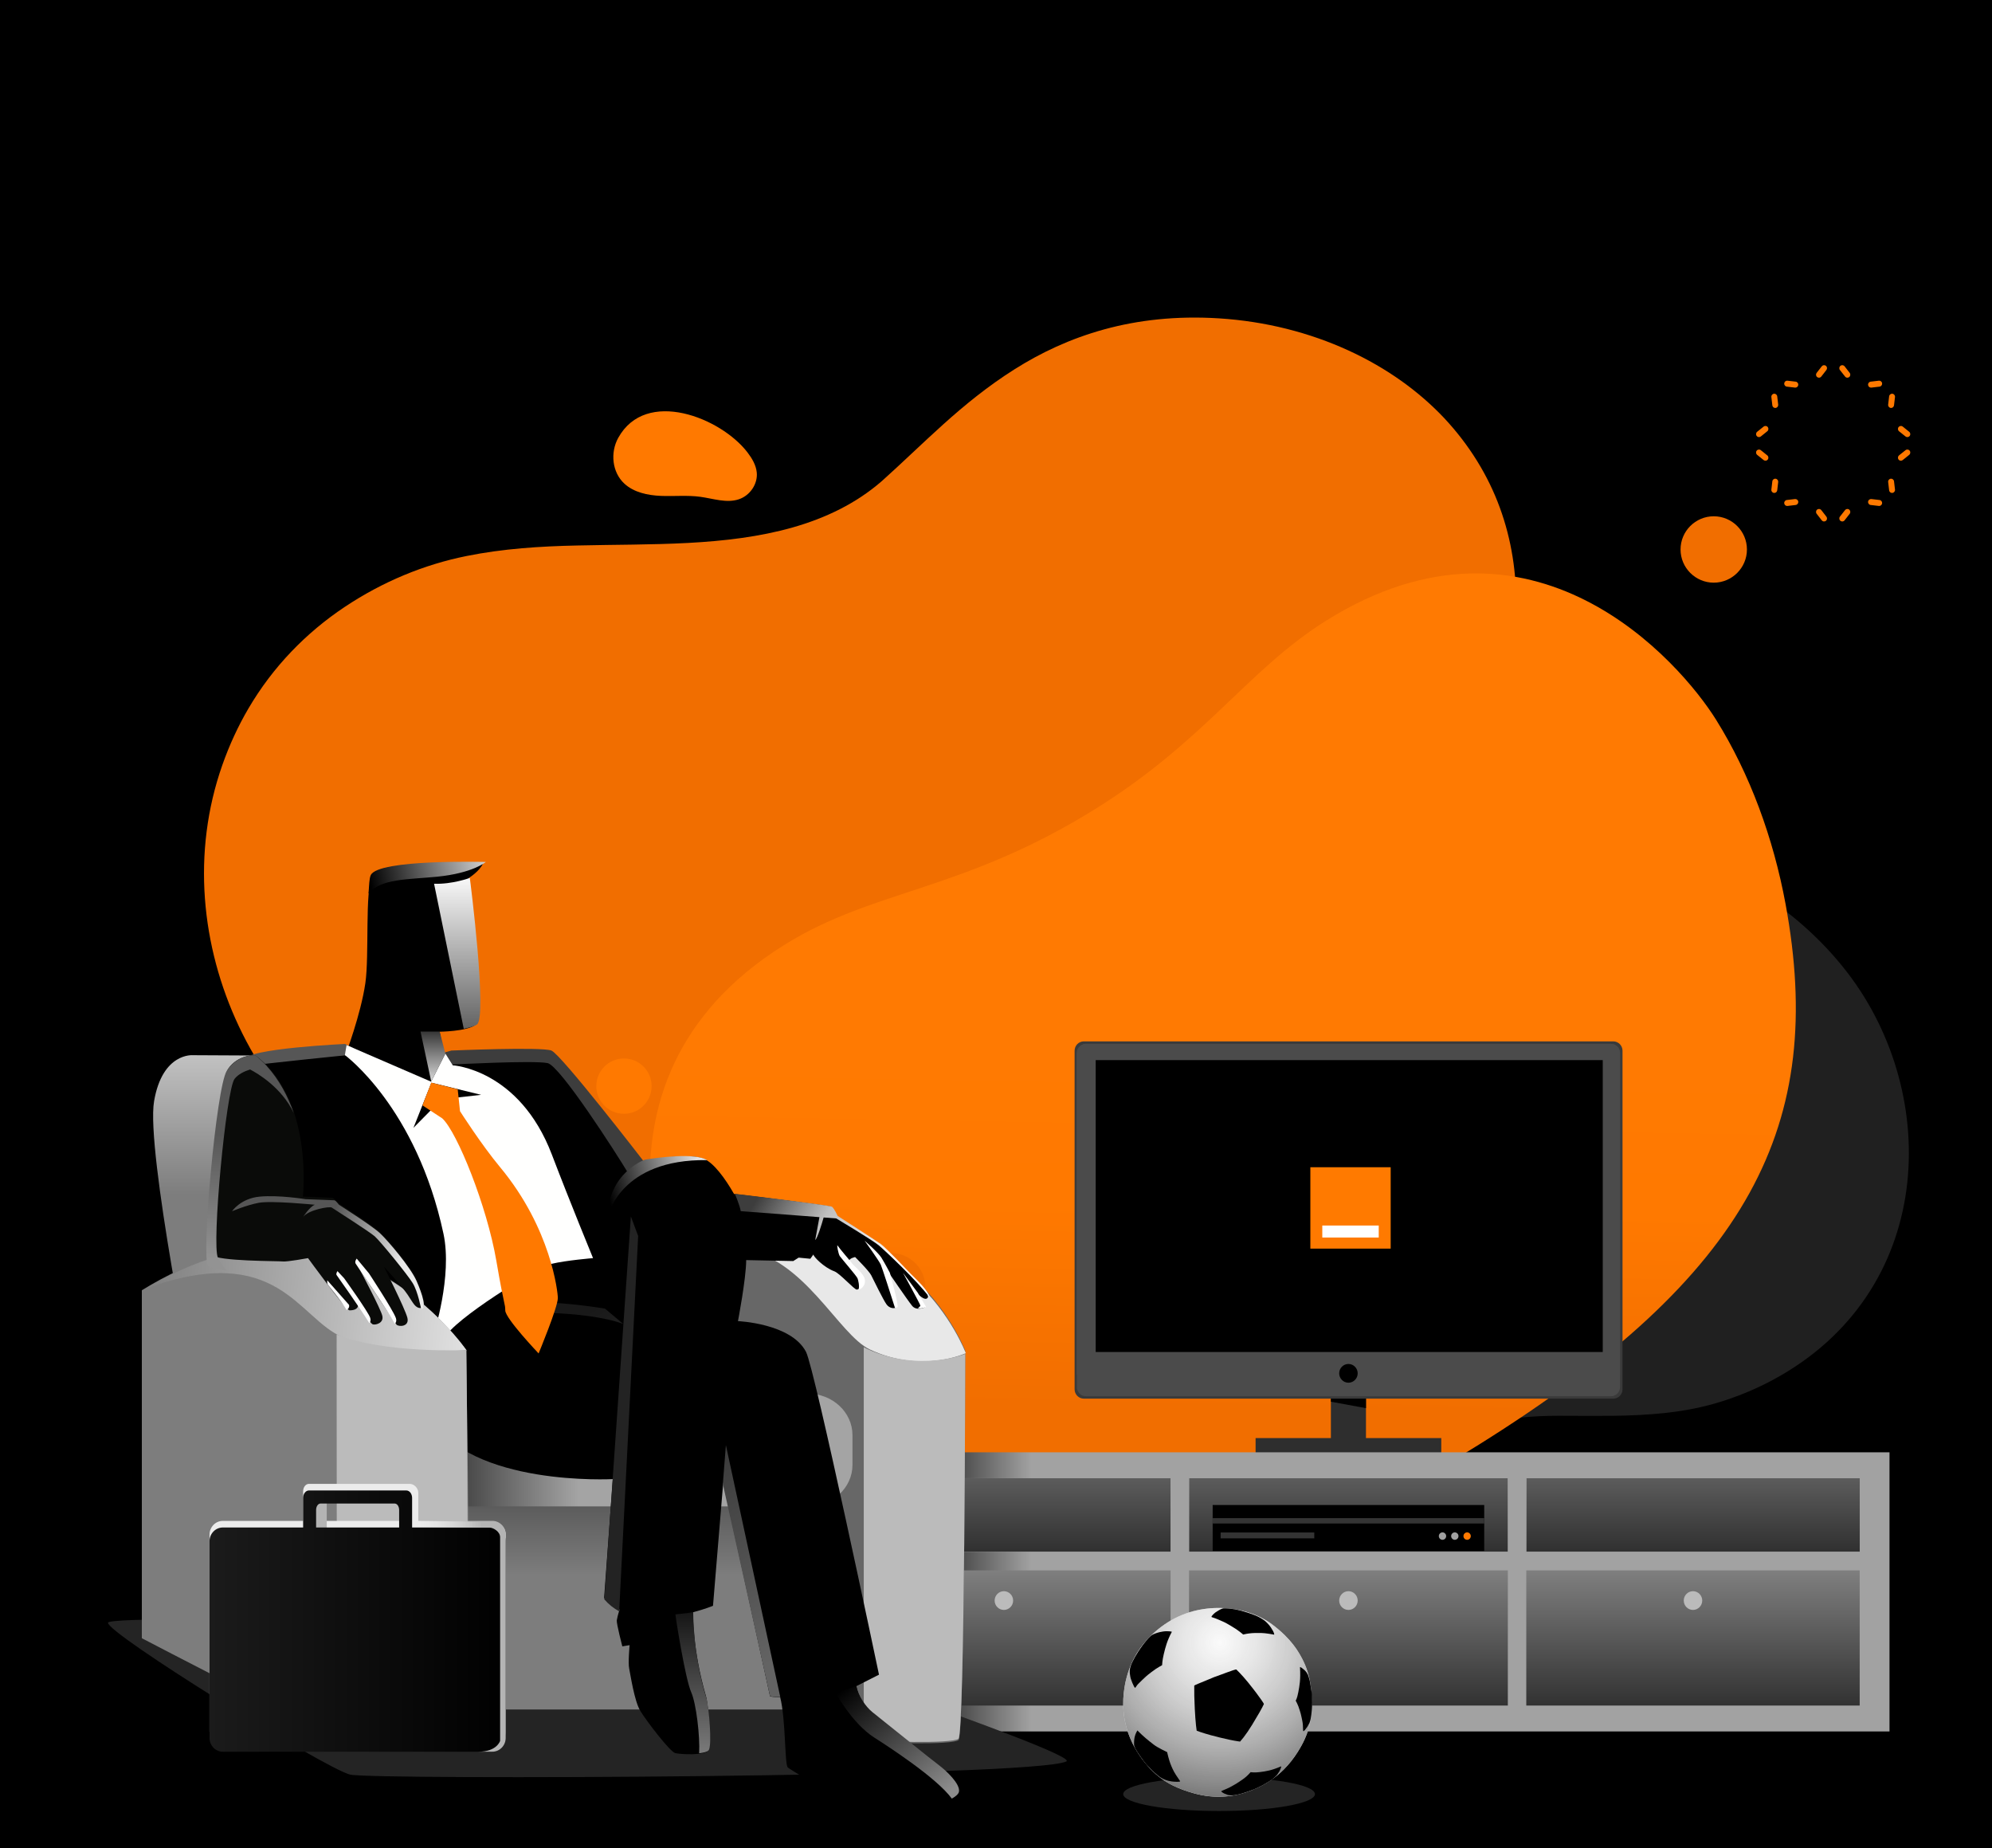 <?xml version="1.0" encoding="UTF-8"?>
<svg width="166px" height="154px" viewBox="0 0 166 154" version="1.1" xmlns="http://www.w3.org/2000/svg" xmlns:xlink="http://www.w3.org/1999/xlink">
    <!-- Generator: Sketch 60 (88103) - https://sketch.com -->
    <title>orange_tv_total</title>
    <desc>Created with Sketch.</desc>
    <defs>
        <linearGradient x1="39.124%" y1="28.361%" x2="11.555%" y2="56.421%" id="linearGradient-1">
            <stop stop-color="#FF7A02" offset="0%"></stop>
            <stop stop-color="#FF7900" offset="44.237%"></stop>
            <stop stop-color="#F16E00" offset="100%"></stop>
        </linearGradient>
        <linearGradient x1="12.712%" y1="59.886%" x2="20.848%" y2="59.886%" id="linearGradient-2">
            <stop stop-color="#373737" offset="0%"></stop>
            <stop stop-color="#A2A2A2" offset="100%"></stop>
        </linearGradient>
        <linearGradient x1="50%" y1="0%" x2="50%" y2="100%" id="linearGradient-3">
            <stop stop-color="#7F7F7F" offset="0%"></stop>
            <stop stop-color="#323232" offset="100%"></stop>
        </linearGradient>
        <linearGradient x1="50%" y1="0%" x2="50%" y2="100%" id="linearGradient-4">
            <stop stop-color="#7F7F7F" offset="0%"></stop>
            <stop stop-color="#323232" offset="100%"></stop>
        </linearGradient>
        <linearGradient x1="50%" y1="0%" x2="50%" y2="100%" id="linearGradient-5">
            <stop stop-color="#7F7F7F" offset="0%"></stop>
            <stop stop-color="#323232" offset="100%"></stop>
        </linearGradient>
        <linearGradient x1="50%" y1="0%" x2="50%" y2="209.606%" id="linearGradient-6">
            <stop stop-color="#5C5C5C" offset="0%"></stop>
            <stop stop-color="#000000" offset="100%"></stop>
        </linearGradient>
        <linearGradient x1="50%" y1="0%" x2="50%" y2="209.606%" id="linearGradient-7">
            <stop stop-color="#5C5C5C" offset="0%"></stop>
            <stop stop-color="#000000" offset="100%"></stop>
        </linearGradient>
        <linearGradient x1="50%" y1="0%" x2="50%" y2="209.606%" id="linearGradient-8">
            <stop stop-color="#5C5C5C" offset="0%"></stop>
            <stop stop-color="#000000" offset="100%"></stop>
        </linearGradient>
        <linearGradient x1="50%" y1="0%" x2="50%" y2="41.743%" id="linearGradient-9">
            <stop stop-color="#C3C3C3" offset="0%"></stop>
            <stop stop-color="#7D7D7D" offset="100%"></stop>
        </linearGradient>
        <linearGradient x1="50%" y1="-27.79%" x2="50%" y2="40.531%" id="linearGradient-10">
            <stop stop-color="#333333" offset="0%"></stop>
            <stop stop-color="#7D7D7D" offset="100%"></stop>
        </linearGradient>
        <linearGradient x1="-5.846%" y1="80.358%" x2="39.251%" y2="80.358%" id="linearGradient-11">
            <stop stop-color="#000000" offset="0%"></stop>
            <stop stop-color="#A4A4A4" offset="100%"></stop>
        </linearGradient>
        <linearGradient x1="35.789%" y1="0%" x2="73.51%" y2="100%" id="linearGradient-12">
            <stop stop-color="#191919" offset="0%"></stop>
            <stop stop-color="#636363" offset="100%"></stop>
        </linearGradient>
        <linearGradient x1="66.915%" y1="52.907%" x2="100%" y2="63.088%" id="linearGradient-13">
            <stop stop-color="#3D3D3D" offset="0%"></stop>
            <stop stop-color="#BFBFBF" offset="44.908%"></stop>
            <stop stop-color="#FFFFFF" offset="100%"></stop>
        </linearGradient>
        <linearGradient x1="0%" y1="68.338%" x2="100%" y2="50%" id="linearGradient-14">
            <stop stop-color="#000000" offset="0%"></stop>
            <stop stop-color="#E5E5E5" offset="100%"></stop>
        </linearGradient>
        <linearGradient x1="0%" y1="8.678%" x2="84.499%" y2="100.333%" id="linearGradient-15">
            <stop stop-color="#000000" offset="0%"></stop>
            <stop stop-color="#8D8D8D" offset="100%"></stop>
        </linearGradient>
        <linearGradient x1="50%" y1="0%" x2="50%" y2="100%" id="linearGradient-16">
            <stop stop-color="#151515" offset="0%"></stop>
            <stop stop-color="#7A7A7A" offset="100%"></stop>
        </linearGradient>
        <linearGradient x1="50%" y1="0%" x2="50%" y2="166.674%" id="linearGradient-17">
            <stop stop-color="#F8F8F8" offset="0%"></stop>
            <stop stop-color="#000000" offset="100%"></stop>
        </linearGradient>
        <linearGradient x1="50%" y1="-33.615%" x2="50%" y2="123.595%" id="linearGradient-18">
            <stop stop-color="#000000" offset="0%"></stop>
            <stop stop-color="#FFFFFF" offset="100%"></stop>
        </linearGradient>
        <linearGradient x1="-1.675%" y1="49.031%" x2="109.925%" y2="55.846%" id="linearGradient-19">
            <stop stop-color="#7D7D7D" offset="0%"></stop>
            <stop stop-color="#E8E8E8" offset="100%"></stop>
        </linearGradient>
        <linearGradient x1="46.666%" y1="37.638%" x2="90.002%" y2="48.25%" id="linearGradient-20">
            <stop stop-color="#565656" offset="0%"></stop>
            <stop stop-color="#EAEAEA" offset="100%"></stop>
        </linearGradient>
        <linearGradient x1="50%" y1="37.117%" x2="50%" y2="94.85%" id="linearGradient-21">
            <stop stop-color="#565656" offset="0%"></stop>
            <stop stop-color="#939393" offset="100%"></stop>
        </linearGradient>
        <linearGradient x1="110.801%" y1="45.231%" x2="0%" y2="52.786%" id="linearGradient-22">
            <stop stop-color="#E2E2E2" offset="0%"></stop>
            <stop stop-color="#000000" offset="100%"></stop>
        </linearGradient>
        <linearGradient x1="0%" y1="50%" x2="100%" y2="50%" id="linearGradient-23">
            <stop stop-color="#1B1B1B" offset="0%"></stop>
            <stop stop-color="#000000" offset="100%"></stop>
        </linearGradient>
        <linearGradient x1="23.098%" y1="10.785%" x2="78.813%" y2="10.785%" id="linearGradient-24">
            <stop stop-color="#DADADA" stop-opacity="0" offset="0%"></stop>
            <stop stop-color="#B4B4B4" offset="100%"></stop>
        </linearGradient>
        <linearGradient x1="23.098%" y1="10.785%" x2="78.813%" y2="10.785%" id="linearGradient-25">
            <stop stop-color="#DADADA" stop-opacity="0" offset="0%"></stop>
            <stop stop-color="#B4B4B4" offset="100%"></stop>
        </linearGradient>
        <radialGradient cx="51.232%" cy="18.281%" fx="51.232%" fy="18.281%" r="98.792%" id="radialGradient-26">
            <stop stop-color="#FFFFFF" stop-opacity="0.5" offset="0%"></stop>
            <stop stop-color="#9E9E9E" offset="100%"></stop>
        </radialGradient>
        <radialGradient cx="51.232%" cy="18.281%" fx="51.232%" fy="18.281%" r="98.838%" gradientTransform="translate(0.512,0.183),scale(1,0.999),rotate(124.172),translate(-0.512,-0.183)" id="radialGradient-27">
            <stop stop-color="#FFFFFF" stop-opacity="0.5" offset="0%"></stop>
            <stop stop-color="#4F4F4F" offset="100%"></stop>
        </radialGradient>
    </defs>
    <g id="Page-1" stroke="none" stroke-width="1" fill="none" fill-rule="evenodd">
        <g id="orange_tv_total" fill-rule="nonzero">
            <rect id="Rectangle" fill="#DEDEDE" x="0" y="0" width="166" height="154"></rect>
            <polygon id="Fill-1" fill="#000000" points="0 154 166 154 166 0 0 0"></polygon>
            <g id="shapes" transform="translate(17, 26)">
                <g id="Group-7" transform="translate(0, 0.461)">
                    <path d="M80.249,99.6 C83.071,101.007 85.919,101.26 88.744,100.848 C89.702,100.707 90.66,100.488 91.599,100.168 C92.546,99.848 93.478,99.414 94.391,98.899 C95.311,98.38 96.22,97.789 97.118,97.162 C97.891,96.619 98.661,96.092 99.43,95.591 C100.203,95.086 100.984,94.612 101.773,94.177 C102.568,93.739 103.379,93.346 104.217,93.005 C105.058,92.662 105.925,92.376 106.831,92.154 C107.74,91.929 108.69,91.766 109.682,91.661 C110.686,91.556 111.738,91.506 112.84,91.506 C114.262,91.506 115.744,91.525 117.253,91.511 C118.784,91.496 120.338,91.431 121.874,91.26 C123.435,91.086 124.974,90.787 126.449,90.32 C127.946,89.847 129.387,89.244 130.749,88.512 C144.283,81.23 144.807,64.804 136.954,54.585 C129.874,45.373 117.196,41.289 105.567,42.066 C95.402,42.746 85.685,46.807 79.144,53.696 C70.831,62.454 68.586,74.249 70.457,85.025 C71.472,90.862 74.806,96.885 80.249,99.6" id="Fill-517" fill="#202020"></path>
                    <path d="M3.7,32.578 C5.743,29.091 8.508,26.261 11.7,24.128 C13.294,23.063 14.956,22.176 16.658,21.466 C18.361,20.756 20.112,20.223 21.882,19.867 C24.922,19.255 28.005,19.055 31.101,18.991 C34.205,18.917 37.311,18.94 40.331,18.779 C43.346,18.619 46.309,18.268 49.044,17.491 C51.782,16.713 54.332,15.5 56.489,13.622 C58.142,12.144 59.805,10.517 61.597,8.905 C63.388,7.293 65.335,5.704 67.53,4.318 C69.725,2.931 72.192,1.759 75.018,0.984 C77.839,0.208 81.019,-0.159 84.576,0.065 C88.476,0.31 92.139,1.261 95.352,2.732 C98.566,4.203 101.256,6.152 103.368,8.394 C105.461,10.639 107.004,13.159 107.981,15.824 C108.958,18.486 109.403,21.332 109.339,24.246 C109.279,27.093 108.92,29.926 108.607,32.749 C108.294,35.573 108.034,38.384 108.057,41.203 C108.143,51.849 112.24,62.137 112.305,72.783 C112.409,90.396 98.936,105.804 81.683,106.814 C75.074,107.2 68.545,105.24 63.038,101.486 C55.29,96.208 51.394,86.779 43.782,81.387 C36.398,76.159 26.647,77.045 18.491,73.911 C4.66,68.594 -3.58,51.817 1.523,37.296 C2.122,35.595 2.853,34.024 3.7,32.578" id="Fill-773" fill="#F16E00"></path>
                    <path d="M134.51,75.001 C127.665,92.323 115.73,99.657 88.953,99.657 C66.327,99.657 55.21,94.082 47.585,85.43 C38.51,75.086 37.433,64.831 37.433,60.224 C37.433,55.7 40.204,33.672 61.929,33.672 C70.766,33.672 76.906,37.8 90.031,37.8 C100.807,37.8 106.871,34.687 114.573,34.687 C134.904,34.687 137.737,53.329 137.737,58.89 C137.737,64.26 136.547,69.836 134.51,75.001 Z" id="Fill-776" fill="url(#linearGradient-1)" transform="translate(87.585, 66.664) rotate(-32) translate(-87.585, -66.664) "></path>
                </g>
                <path d="M45.285,11.606 C43.02,8.75 36.729,6.365 34.492,10.585 C33.842,11.813 34.024,13.458 35.078,14.392 C35.883,15.106 37.037,15.327 38.132,15.354 C39.227,15.381 40.328,15.245 41.415,15.373 C42.497,15.501 43.62,15.886 44.642,15.52 C45.569,15.188 46.195,14.211 46.087,13.267 C46.016,12.654 45.677,12.1 45.285,11.606" id="Fill-520" fill="#FF7900" transform="translate(40.106, 11.986) rotate(1) translate(-40.106, -11.986) "></path>
                <path d="M37.302,64.501 C37.302,65.773 36.27,66.805 34.997,66.805 C33.724,66.805 32.692,65.773 32.692,64.501 C32.692,63.227 33.724,62.196 34.997,62.196 C36.27,62.196 37.302,63.227 37.302,64.501" id="Fill-523" fill="#FF7900"></path>
                <g id="Group-5" transform="translate(129.338, 4.428)" fill="#FF7900">
                    <path d="M11.332,10.645 C11.209,10.645 11.101,10.551 11.089,10.424 L11.009,9.736 C10.993,9.599 11.089,9.475 11.224,9.46 C11.359,9.444 11.482,9.541 11.497,9.678 L11.578,10.367 C11.593,10.503 11.497,10.627 11.362,10.643 C11.351,10.644 11.343,10.645 11.332,10.645" id="Fill-526"></path>
                    <path d="M12.07,7.958 C11.997,7.958 11.924,7.926 11.878,7.864 C11.793,7.756 11.812,7.599 11.916,7.514 L12.454,7.084 C12.558,6.998 12.716,7.016 12.801,7.124 C12.885,7.232 12.866,7.389 12.758,7.475 L12.224,7.905 C12.178,7.941 12.124,7.958 12.07,7.958" id="Fill-527"></path>
                    <path d="M12.604,5.992 C12.554,5.992 12.501,5.975 12.454,5.938 L11.916,5.508 C11.812,5.423 11.793,5.266 11.878,5.158 C11.962,5.05 12.116,5.032 12.224,5.117 L12.758,5.548 C12.866,5.633 12.885,5.789 12.801,5.897 C12.751,5.96 12.678,5.992 12.604,5.992" id="Fill-528"></path>
                    <path d="M11.255,3.564 C11.243,3.564 11.235,3.564 11.224,3.562 C11.089,3.546 10.993,3.423 11.009,3.286 L11.089,2.598 C11.105,2.461 11.228,2.364 11.362,2.379 C11.497,2.395 11.593,2.519 11.578,2.655 L11.497,3.343 C11.482,3.471 11.378,3.564 11.255,3.564" id="Fill-529"></path>
                    <path d="M9.582,1.87 C9.459,1.87 9.351,1.776 9.336,1.649 C9.32,1.513 9.417,1.389 9.551,1.373 L10.232,1.293 C10.366,1.277 10.489,1.374 10.505,1.511 C10.52,1.648 10.424,1.772 10.289,1.788 L9.609,1.868 C9.601,1.869 9.59,1.87 9.582,1.87" id="Fill-530"></path>
                    <path d="M7.609,1.042 C7.536,1.042 7.463,1.01 7.417,0.947 L6.99,0.404 C6.905,0.296 6.925,0.139 7.032,0.054 C7.14,-0.032 7.294,-0.013 7.378,0.095 L7.801,0.638 C7.886,0.746 7.867,0.903 7.763,0.988 C7.717,1.025 7.663,1.042 7.609,1.042" id="Fill-531"></path>
                    <path d="M5.244,1.042 C5.19,1.042 5.137,1.025 5.09,0.988 C4.983,0.903 4.967,0.746 5.052,0.638 L5.475,0.095 C5.56,-0.013 5.713,-0.032 5.821,0.054 C5.929,0.139 5.944,0.296 5.859,0.404 L5.436,0.947 C5.386,1.01 5.317,1.042 5.244,1.042" id="Fill-532"></path>
                    <path d="M3.271,1.87 C3.264,1.87 3.252,1.869 3.245,1.868 L2.564,1.788 C2.429,1.772 2.333,1.648 2.349,1.511 C2.364,1.374 2.483,1.277 2.622,1.293 L3.302,1.373 C3.437,1.389 3.533,1.513 3.518,1.649 C3.502,1.776 3.395,1.87 3.271,1.87" id="Fill-533"></path>
                    <path d="M1.599,3.564 C1.476,3.564 1.368,3.471 1.356,3.343 L1.276,2.655 C1.26,2.519 1.356,2.395 1.491,2.379 C1.626,2.365 1.749,2.461 1.764,2.598 L1.845,3.286 C1.86,3.423 1.764,3.546 1.626,3.562 C1.618,3.564 1.606,3.564 1.599,3.564" id="Fill-534"></path>
                    <path d="M0.245,5.992 C0.172,5.992 0.103,5.96 0.053,5.897 C-0.032,5.789 -0.013,5.632 0.095,5.547 L0.63,5.117 C0.737,5.032 0.891,5.05 0.976,5.158 C1.06,5.266 1.041,5.423 0.933,5.508 L0.399,5.938 C0.353,5.975 0.299,5.992 0.245,5.992" id="Fill-535"></path>
                    <path d="M0.783,7.958 C0.73,7.958 0.676,7.941 0.63,7.905 L0.095,7.475 C-0.013,7.389 -0.032,7.232 0.053,7.124 C0.137,7.016 0.291,6.998 0.399,7.084 L0.933,7.514 C1.041,7.599 1.06,7.756 0.976,7.864 C0.926,7.926 0.856,7.958 0.783,7.958" id="Fill-536"></path>
                    <path d="M1.522,10.645 C1.51,10.645 1.503,10.644 1.491,10.643 C1.356,10.627 1.26,10.503 1.276,10.367 L1.356,9.678 C1.372,9.541 1.495,9.444 1.626,9.46 C1.764,9.475 1.86,9.599 1.845,9.736 L1.764,10.424 C1.749,10.551 1.645,10.645 1.522,10.645" id="Fill-537"></path>
                    <path d="M2.591,11.731 C2.468,11.731 2.364,11.637 2.349,11.51 C2.333,11.374 2.429,11.25 2.564,11.234 L3.245,11.154 C3.375,11.14 3.502,11.236 3.518,11.373 C3.533,11.509 3.437,11.633 3.298,11.649 L2.622,11.729 C2.61,11.73 2.602,11.731 2.591,11.731" id="Fill-538"></path>
                    <path d="M5.667,13.022 C5.594,13.022 5.525,12.989 5.475,12.927 L5.052,12.384 C4.967,12.276 4.983,12.119 5.09,12.034 C5.198,11.948 5.352,11.966 5.436,12.075 L5.859,12.618 C5.944,12.726 5.929,12.882 5.821,12.968 C5.775,13.004 5.721,13.022 5.667,13.022" id="Fill-539"></path>
                    <path d="M7.182,13.022 C7.132,13.022 7.078,13.004 7.032,12.968 C6.925,12.882 6.905,12.726 6.99,12.618 L7.417,12.075 C7.501,11.966 7.655,11.948 7.763,12.034 C7.867,12.119 7.886,12.276 7.801,12.384 L7.378,12.927 C7.328,12.989 7.255,13.022 7.182,13.022" id="Fill-540"></path>
                    <path d="M10.259,11.731 C10.251,11.731 10.239,11.73 10.232,11.729 L9.551,11.649 C9.417,11.633 9.32,11.509 9.336,11.373 C9.351,11.236 9.478,11.14 9.609,11.154 L10.289,11.234 C10.424,11.25 10.52,11.374 10.505,11.51 C10.489,11.637 10.382,11.731 10.259,11.731" id="Fill-541"></path>
                </g>
                <g id="Group-6" transform="translate(38.224, 74.181)">
                    <g id="Group-4" fill="#FF7900">
                        <path d="M10.894,10.289 C10.786,10.289 10.692,10.207 10.679,10.095 L10.61,9.489 C10.596,9.369 10.681,9.26 10.8,9.246 C10.916,9.232 11.026,9.318 11.04,9.439 L11.109,10.045 C11.123,10.165 11.038,10.274 10.919,10.288 C10.911,10.289 10.902,10.289 10.894,10.289" id="Fill-542"></path>
                        <path d="M11.544,7.925 C11.48,7.925 11.416,7.897 11.374,7.842 C11.3,7.747 11.315,7.609 11.409,7.534 L11.881,7.156 C11.975,7.08 12.111,7.096 12.185,7.192 C12.259,7.287 12.244,7.424 12.15,7.5 L11.678,7.878 C11.638,7.91 11.591,7.925 11.544,7.925" id="Fill-543"></path>
                        <path d="M12.015,6.195 C11.968,6.195 11.921,6.18 11.881,6.148 L11.409,5.769 C11.315,5.694 11.3,5.556 11.374,5.461 C11.448,5.366 11.584,5.35 11.678,5.425 L12.15,5.804 C12.244,5.879 12.259,6.017 12.185,6.112 C12.143,6.166 12.079,6.195 12.015,6.195" id="Fill-544"></path>
                        <path d="M10.825,4.058 C10.817,4.058 10.808,4.058 10.8,4.057 C10.681,4.043 10.596,3.934 10.61,3.814 L10.679,3.208 C10.693,3.088 10.802,3.001 10.919,3.016 C11.038,3.03 11.123,3.138 11.109,3.259 L11.04,3.865 C11.027,3.976 10.933,4.058 10.825,4.058" id="Fill-545"></path>
                        <path d="M9.353,2.567 C9.244,2.567 9.151,2.485 9.138,2.373 C9.124,2.253 9.209,2.144 9.328,2.13 L9.926,2.059 C10.043,2.046 10.152,2.131 10.166,2.252 C10.18,2.372 10.094,2.481 9.976,2.495 L9.378,2.565 C9.369,2.567 9.361,2.567 9.353,2.567" id="Fill-546"></path>
                        <path d="M7.618,1.839 C7.554,1.839 7.491,1.811 7.448,1.756 L7.074,1.278 C7,1.183 7.016,1.045 7.11,0.969 C7.204,0.894 7.34,0.91 7.414,1.005 L7.787,1.484 C7.862,1.579 7.846,1.717 7.752,1.792 C7.712,1.824 7.665,1.839 7.618,1.839" id="Fill-547"></path>
                        <path d="M5.536,1.839 C5.489,1.839 5.442,1.824 5.402,1.792 C5.308,1.717 5.292,1.579 5.367,1.484 L5.74,1.005 C5.814,0.91 5.95,0.894 6.044,0.969 C6.138,1.045 6.154,1.183 6.08,1.278 L5.706,1.756 C5.663,1.811 5.6,1.839 5.536,1.839" id="Fill-548"></path>
                        <path d="M3.801,2.567 C3.793,2.567 3.784,2.567 3.776,2.565 L3.178,2.495 C3.059,2.481 2.974,2.372 2.988,2.252 C3.002,2.131 3.112,2.046 3.228,2.059 L3.826,2.13 C3.945,2.144 4.03,2.253 4.016,2.373 C4.003,2.485 3.91,2.567 3.801,2.567" id="Fill-549"></path>
                        <path d="M2.329,4.058 C2.22,4.058 2.127,3.976 2.114,3.865 L2.044,3.259 C2.031,3.138 2.116,3.03 2.235,3.016 C2.352,3.001 2.461,3.088 2.475,3.208 L2.544,3.814 C2.558,3.934 2.473,4.043 2.354,4.057 C2.346,4.058 2.337,4.058 2.329,4.058" id="Fill-550"></path>
                        <path d="M1.139,6.195 C1.075,6.195 1.011,6.166 0.969,6.112 C0.895,6.017 0.91,5.879 1.004,5.804 L1.476,5.425 C1.57,5.35 1.706,5.366 1.78,5.461 C1.854,5.556 1.838,5.694 1.745,5.769 L1.273,6.148 C1.233,6.18 1.186,6.195 1.139,6.195" id="Fill-551"></path>
                        <path d="M1.61,7.925 C1.563,7.925 1.516,7.91 1.476,7.878 L1.004,7.5 C0.91,7.424 0.895,7.287 0.969,7.192 C1.043,7.096 1.179,7.08 1.273,7.156 L1.745,7.534 C1.838,7.609 1.854,7.747 1.78,7.842 C1.737,7.897 1.674,7.925 1.61,7.925" id="Fill-552"></path>
                        <path d="M2.26,10.289 C2.252,10.289 2.243,10.289 2.235,10.288 C2.116,10.274 2.031,10.165 2.044,10.045 L2.114,9.439 C2.128,9.318 2.238,9.232 2.354,9.246 C2.473,9.26 2.558,9.369 2.544,9.489 L2.475,10.095 C2.462,10.207 2.368,10.289 2.26,10.289" id="Fill-553"></path>
                        <path d="M3.203,11.245 C3.094,11.245 3.001,11.163 2.988,11.051 C2.974,10.931 3.059,10.822 3.178,10.808 L3.776,10.737 C3.892,10.725 4.002,10.809 4.016,10.93 C4.03,11.05 3.945,11.159 3.826,11.173 L3.228,11.244 C3.22,11.245 3.211,11.245 3.203,11.245" id="Fill-554"></path>
                        <path d="M5.91,12.381 C5.846,12.381 5.783,12.353 5.74,12.298 L5.367,11.82 C5.292,11.725 5.308,11.587 5.402,11.512 C5.495,11.437 5.632,11.453 5.706,11.548 L6.08,12.026 C6.154,12.121 6.138,12.258 6.044,12.334 C6.004,12.366 5.957,12.381 5.91,12.381" id="Fill-555"></path>
                        <path d="M7.244,12.381 C7.197,12.381 7.15,12.366 7.11,12.334 C7.016,12.258 7,12.121 7.074,12.026 L7.448,11.548 C7.522,11.453 7.659,11.437 7.752,11.512 C7.846,11.587 7.862,11.725 7.787,11.82 L7.414,12.298 C7.371,12.353 7.308,12.381 7.244,12.381" id="Fill-556"></path>
                        <path d="M9.926,11.244 L9.328,11.173 C9.209,11.159 9.124,11.05 9.138,10.93 C9.152,10.809 9.262,10.725 9.378,10.737 L9.976,10.808 C10.094,10.822 10.18,10.931 10.166,11.051 C10.153,11.163 10.059,11.245 9.951,11.245 C9.943,11.245 9.934,11.245 9.926,11.244 Z" id="Fill-557"></path>
                    </g>
                    <path d="M19.048,9.914 C17.482,9.914 16.208,8.64 16.208,7.074 C16.208,5.509 17.482,4.235 19.048,4.235 C20.613,4.235 21.887,5.509 21.887,7.074 C21.887,8.64 20.613,9.914 19.048,9.914 L19.048,9.914 Z" id="Path" fill="#F16E00"></path>
                </g>
                <path d="M125.812,22.55 C124.288,22.55 123.046,21.309 123.046,19.784 C123.046,18.259 124.288,17.018 125.812,17.018 C127.337,17.018 128.578,18.259 128.578,19.784 C128.578,21.309 127.337,22.55 125.812,22.55 L125.812,22.55 Z" id="Path" fill="#F16E00"></path>
            </g>
            <g id="OrangeTV" transform="translate(9, 71)">
                <g id="tv_furniture" transform="translate(58.28, 14.98)">
                    <path d="M43.628,34.014 L43.628,29.929 L46.551,29.929 L46.551,34.014 C46.551,34.037 46.551,34.06 46.552,34.083 L43.627,34.083 C43.628,34.06 43.628,34.037 43.628,34.014" id="Fill-171" fill="#2E2E2E"></path>
                    <polyline id="Fill-172" fill="#000000" points="43.628 29.929 46.551 29.929 46.551 31.352 43.628 30.815 43.628 29.929"></polyline>
                    <path d="M67.163,0.79 C67.585,0.79 67.93,1.14 67.93,1.57 L67.93,29.78 C67.93,30.209 67.585,30.56 67.163,30.56 L23.036,30.56 C22.614,30.56 22.27,30.209 22.27,29.78 L22.27,1.57 C22.27,1.14 22.614,0.79 23.036,0.79 L67.163,0.79 Z" id="Fill-173" fill="#3A3A3A"></path>
                    <path d="M66.963,1 C67.381,1 67.723,1.345 67.723,1.769 L67.723,29.593 C67.723,30.016 67.381,30.362 66.963,30.362 L23.216,30.362 C22.798,30.362 22.457,30.016 22.457,29.593 L22.457,1.769 C22.457,1.345 22.798,1 23.216,1 L66.963,1 Z" id="Fill-173-Copy" fill="#4B4B4B"></path>
                    <path d="M66.964,1 C67.382,1 67.723,1.346 67.723,1.769 L67.723,28.538 L22.457,28.538 L22.457,1.769 C22.457,1.346 22.798,1 23.216,1 L66.964,1 Z" id="Fill-174" fill="#4B4B4B"></path>
                    <path d="M45.09,29.232 C45.515,29.232 45.861,28.881 45.861,28.451 C45.861,28.02 45.515,27.67 45.09,27.67 C44.665,27.67 44.319,28.02 44.319,28.451 C44.319,28.881 44.665,29.232 45.09,29.232" id="Fill-187" fill="#000000"></path>
                    <polygon id="Fill-175" fill="#000000" points="24.028 26.672 66.282 26.672 66.282 2.352 24.028 2.352"></polygon>
                    <g id="logo_mini" transform="translate(41.916, 11.278)">
                        <rect id="Rectangle" fill="#FF7A00" x="0" y="0" width="6.694" height="6.781"></rect>
                        <rect id="Rectangle" fill="#FFFFFF" x="0.995" y="4.857" width="4.704" height="1"></rect>
                    </g>
                    <polygon id="Fill-176" fill="#2E2E2E" points="37.353 35.148 52.826 35.148 52.826 33.845 37.353 33.845"></polygon>
                    <polygon id="Fill-179" fill="url(#linearGradient-2)" points="-2.84217094e-14 58.29 90.179 58.29 90.179 35.031 -2.84217094e-14 35.031"></polygon>
                    <polygon id="Fill-180" fill="url(#linearGradient-3)" points="2.486 56.132 30.269 56.132 30.269 44.87 2.486 44.87"></polygon>
                    <polygon id="Fill-181" fill="url(#linearGradient-4)" points="31.808 56.132 58.373 56.132 58.373 44.87 31.808 44.87"></polygon>
                    <polygon id="Fill-182" fill="url(#linearGradient-5)" points="59.91 56.132 87.694 56.132 87.694 44.87 59.91 44.87"></polygon>
                    <g id="Group-4" transform="translate(2.486, 37.19)" fill="#EEEEEE">
                        <polygon id="Fill-183" points="57.425 6.122 85.209 6.122 85.209 2.30926389e-14 57.425 2.30926389e-14"></polygon>
                        <polygon id="Fill-184" points="29.322 6.122 55.887 6.122 55.887 2.30926389e-14 29.322 2.30926389e-14"></polygon>
                        <polygon id="Fill-185" points="-7.81597009e-14 6.122 27.783 6.122 27.783 2.30926389e-14 -7.81597009e-14 2.30926389e-14"></polygon>
                    </g>
                    <g id="Group-4-Copy" transform="translate(2.486, 37.19)">
                        <polygon id="Fill-183" fill="url(#linearGradient-6)" points="57.428 6.122 85.212 6.122 85.212 5.37347944e-14 57.428 5.37347944e-14"></polygon>
                        <polygon id="Fill-184" fill="url(#linearGradient-7)" points="29.323 6.122 55.888 6.122 55.888 5.37347944e-14 29.323 5.37347944e-14"></polygon>
                        <polygon id="Fill-185" fill="url(#linearGradient-8)" points="-8.34887715e-14 6.122 27.783 6.122 27.783 5.37347944e-14 -8.34887715e-14 5.37347944e-14"></polygon>
                    </g>
                    <path d="M16.377,48.165 C16.802,48.165 17.148,47.814 17.148,47.384 C17.148,46.953 16.802,46.603 16.377,46.603 C15.953,46.603 15.606,46.953 15.606,47.384 C15.606,47.814 15.953,48.165 16.377,48.165" id="Fill-186" fill="#BBBBBB"></path>
                    <path d="M45.09,48.165 C45.515,48.165 45.861,47.814 45.861,47.384 C45.861,46.953 45.515,46.603 45.09,46.603 C44.665,46.603 44.319,46.953 44.319,47.384 C44.319,47.814 44.665,48.165 45.09,48.165" id="Fill-187" fill="#BBBBBB"></path>
                    <path d="M73.802,48.165 C74.227,48.165 74.573,47.814 74.573,47.384 C74.573,46.953 74.227,46.603 73.802,46.603 C73.378,46.603 73.032,46.953 73.032,47.384 C73.032,47.814 73.378,48.165 73.802,48.165" id="Fill-188" fill="#BBBBBB"></path>
                    <polygon id="Fill-189" fill="#000000" points="33.775 43.251 56.405 43.251 56.405 39.423 33.775 39.423"></polygon>
                    <polygon id="Fill-190" fill="#343434" points="33.775 40.962 56.405 40.962 56.405 40.516 33.775 40.516"></polygon>
                    <polygon id="Fill-191" fill="#343434" points="34.44 42.2 42.243 42.2 42.243 41.713 34.44 41.713"></polygon>
                    <path d="M52.928,42.322 C53.096,42.322 53.234,42.183 53.234,42.013 C53.234,41.842 53.096,41.703 52.928,41.703 C52.76,41.703 52.622,41.842 52.622,42.013 C52.622,42.183 52.76,42.322 52.928,42.322" id="Fill-192" fill="#A0A0A0"></path>
                    <path d="M53.954,42.322 C54.123,42.322 54.26,42.183 54.26,42.013 C54.26,41.842 54.123,41.703 53.954,41.703 C53.786,41.703 53.649,41.842 53.649,42.013 C53.649,42.183 53.786,42.322 53.954,42.322" id="Fill-193" fill="#A0A0A0"></path>
                    <path d="M54.981,42.322 C55.149,42.322 55.286,42.183 55.286,42.013 C55.286,41.842 55.149,41.703 54.981,41.703 C54.812,41.703 54.675,41.842 54.675,42.013 C54.675,42.183 54.812,42.322 54.981,42.322" id="Fill-194" fill="#FF7900"></path>
                </g>
                <path d="M50.024,64.678 C50.024,64.678 81.155,75.146 79.861,75.77 C77.079,77.112 21.949,77.312 20.178,76.867 C18.055,76.334 -0.142,65.064 0.001,64.208 C0.143,63.352 50.024,64.678 50.024,64.678" id="Fill-66" fill="#242424"></path>
                <path d="M37.232,17.075 L7.082,16.923 C7.082,16.923 4.539,16.676 3.84,20.752 C3.141,24.827 7.272,45.12 7.272,45.12 L45.12,45.12 L45.12,36.375 L37.232,17.075 Z" id="Fill-67" fill="url(#linearGradient-9)"></path>
                <path d="M45.12,36.516 L45.12,65.539 C45.12,65.539 62.038,73.706 63.114,73.991 C64.19,74.275 70.364,74.417 70.878,73.991 C71.393,73.564 71.44,41.544 71.44,41.544 C71.44,41.544 64.681,23.877 45.12,36.516" id="Fill-68" fill="#676767"></path>
                <path d="M52.772,33.056 C66.579,28.702 71.484,41.752 71.484,41.752 C71.484,41.752 67.818,43.483 63.492,41.444 C60.844,40.196 58.012,33.739 52.772,33.056 Z" id="Fill-69" fill="#E8E8E8"></path>
                <path d="M63.296,41.412 C67.656,43.371 71.44,41.811 71.44,41.811 C71.44,41.811 71.392,73.462 70.871,73.882 C70.35,74.302 64.094,74.162 63.004,73.882 C62.997,73.88 62.989,73.878 62.98,73.875 L62.98,41.247 C63.086,41.309 63.191,41.365 63.296,41.412 Z" id="Fill-70" fill="#BBBBBB"></path>
                <polygon id="Fill-71" fill="url(#linearGradient-10)" points="27.26 71.44 59.22 71.44 59.22 52.64 27.26 52.64"></polygon>
                <path d="M28.167,54.52 L58.313,54.52 C60.371,54.52 62.04,52.971 62.04,51.059 L62.04,48.581 C62.04,46.67 60.371,45.12 58.313,45.12 L28.167,45.12 C26.108,45.12 24.44,46.67 24.44,48.581 L24.44,51.059 C24.44,52.971 26.108,54.52 28.167,54.52 Z" id="Fill-72" fill="url(#linearGradient-11)"></path>
                <path d="M17.619,40.353 C18.186,41.875 21.872,48.533 22.25,48.533 C22.628,48.533 26.817,47.09 26.817,47.09 C30.22,52.893 42.068,52.243 42.068,52.243 L41.343,62.135 C41.724,62.555 42.16,62.877 42.63,63.12 C42.495,63.536 42.412,63.896 42.399,64.014 C42.368,64.293 42.859,66.18 42.859,66.18 L43.467,66.079 C43.467,66.079 43.331,67.557 43.43,68.019 C43.528,68.481 43.857,70.735 44.362,71.562 C44.868,72.39 46.824,74.958 47.268,75.073 C47.713,75.189 49.711,75.273 50.016,74.875 C50.322,74.477 50.036,71.035 49.83,70.326 C48.684,66.383 48.747,63.339 48.747,63.339 C49.748,63.08 50.417,62.8 50.417,62.8 L51.268,52.528 L55.167,70.339 C55.308,70.394 55.659,70.414 56.016,70.42 C56.487,72.274 56.382,76.039 56.649,76.269 C56.891,76.478 59.142,77.791 59.142,77.791 L60.387,77.656 C60.387,77.656 61.746,78.801 62.361,78.998 C63.541,79.374 65.299,79.803 66.949,79.894 C68.459,79.976 70.395,79.226 70.493,78.594 C70.595,77.94 69.524,76.822 68.876,76.297 C68.228,75.772 65.159,73.074 63.65,71.774 C63.098,71.298 62.499,70.338 62.362,69.496 L64.249,68.539 C64.249,68.539 58.911,43.081 58.168,41.643 C56.939,39.265 52.497,39.081 52.497,39.081 C52.497,39.081 53.175,35.563 53.183,33.996 L57.105,34.075 L57.554,33.79 L58.527,33.885 L58.782,33.528 C58.782,33.695 59.633,34.598 60.531,34.931 C60.988,35.101 62.185,36.453 62.398,36.453 C62.611,36.453 63.083,36.049 62.894,35.478 C62.705,34.907 61.713,34.265 61.755,34.051 C61.797,33.837 62.26,33.742 62.26,33.742 C62.26,33.742 63.414,34.884 63.603,35.264 C63.792,35.645 64.619,37.333 64.879,37.689 C65.139,38.046 65.564,38.046 65.682,37.927 C65.801,37.808 65.021,34.979 65.021,34.979 C65.021,34.979 66.628,37.333 67.006,37.801 C67.384,38.27 68.093,37.927 68.093,37.927 L67.384,36.715 C67.384,36.715 68.092,37.499 68.313,37.119 C68.534,36.738 67.084,35.407 66.832,35.153 C66.58,34.899 64.784,32.997 64.312,32.648 C64.006,32.422 60.72,30.318 60.72,30.318 C60.72,30.318 60.437,29.7 60.247,29.557 C60.088,29.437 54.067,28.71 52.167,28.483 C51.454,27.229 50.473,25.865 49.63,25.546 C48.117,24.975 44.589,25.8 44.589,25.8 C44.589,25.8 37.72,16.922 36.901,16.605 C36.082,16.288 28.583,16.605 28.583,16.605 C28.583,16.605 28.344,16.673 27.979,16.777 L27.635,14.967 C27.635,14.967 29.849,14.941 30.586,14.419 C31.324,13.896 30.066,2.161 30.066,2.161 C30.066,2.161 30.99,1.577 31.252,0.94 C31.252,0.94 22.631,0.895 22.013,2.049 C21.396,3.205 21.783,8.59 21.447,10.914 C21.069,13.53 19.787,16.907 19.787,16.907 C19.787,16.907 11.475,17.239 11.286,18.191 C11.097,19.142 15.539,27.417 16.012,29.034 C16.484,30.651 17.052,38.831 17.619,40.353 Z" id="Fill-73" fill="#000000"></path>
                <path d="M42.598,63.262 C42.146,63.016 41.727,62.69 41.36,62.265 L43.573,30.362 L44.18,31.983 L42.598,63.262" id="Fill-75" fill="#232323"></path>
                <path d="M42.928,39.311 C39.656,38.116 33.464,38.389 33.464,38.389 L35.608,37.506 C38.34,37.506 41.421,38.042 41.421,38.042 L42.928,39.311 Z M51.491,49.413 L51.237,52.653 L55.168,70.325 C55.31,70.38 55.664,70.4 56.024,70.406 L51.491,49.413 L51.491,49.413 Z" id="Fill-76" fill="url(#linearGradient-12)"></path>
                <path d="M63.038,35.495 C63.224,36.053 62.763,36.449 62.551,36.454 C62.636,36.134 62.518,35.663 62.462,35.518 C62.384,35.315 61.107,33.849 60.982,33.662 C60.857,33.475 60.702,32.617 60.804,32.791 C60.907,32.966 61.923,34.157 61.924,34.158 C62.041,34.415 62.868,34.984 63.038,35.495 Z M64.456,33.803 C64.175,33.35 63.054,32.383 63.054,32.383 C63.054,32.383 64.237,34.021 64.393,34.364 C64.514,34.631 65.257,36.954 65.581,37.974 C65.676,37.972 65.754,37.946 65.795,37.905 C65.903,37.797 65.253,35.41 65.154,35.051 L65.154,35.05 C65.154,35.05 64.736,34.255 64.456,33.803 Z M67.477,36.712 L66.247,35.05 C66.247,35.05 67.68,37.658 67.695,37.781 C67.702,37.83 67.606,37.919 67.49,38.008 C67.828,38.073 68.178,37.905 68.178,37.905 L67.477,36.712 L67.477,36.712 Z" id="Fill-77" fill="#FFFFFF"></path>
                <path d="M36.948,16.535 C37.768,16.854 44.648,25.774 44.648,25.774 C44.648,25.774 44.039,26.059 43.364,26.777 C42.283,24.978 37.66,17.792 36.632,17.581 C35.449,17.338 28.617,17.701 28.617,17.701 L28.012,16.708 L28.617,16.535 C28.617,16.535 36.127,16.217 36.948,16.535 Z M52.726,29.916 L59.285,30.417 C59.196,30.932 58.935,32.321 58.935,32.321 C59.124,32.187 59.495,30.939 59.636,30.444 L60.686,30.524 C60.686,30.524 63.7,32.326 64.237,32.772 C64.715,33.17 67.528,35.815 68.431,37.074 C68.47,36.617 67.165,35.413 66.927,35.173 C66.674,34.918 64.876,33.006 64.402,32.656 C64.096,32.429 60.805,30.314 60.805,30.314 C60.805,30.314 60.521,29.693 60.331,29.549 C60.172,29.429 54.141,28.698 52.239,28.471 C52.239,28.471 52.663,29.47 52.726,29.916 L52.726,29.916 Z" id="Fill-78" fill="url(#linearGradient-13)"></path>
                <path d="M49.926,25.663 C42.658,25.568 41.67,30.327 41.67,30.327 C41.67,26.752 44.718,25.633 44.718,25.633 C44.718,25.633 48.033,25.047 49.541,25.497 C49.667,25.535 49.796,25.591 49.926,25.663 Z" id="Fill-74" fill="url(#linearGradient-14)"></path>
                <path d="M11.286,17.34 C11.475,16.332 20.05,15.98 19.814,15.98 C19.578,15.98 20.559,16.243 21.094,16.796 C19.683,16.944 13.41,17.565 11.36,17.86 C11.295,17.619 11.267,17.44 11.286,17.34 Z" id="Fill-79" fill="#565656"></path>
                <path d="M62.36,69.466 C62.505,70.282 63.135,71.212 63.716,71.673 C65.304,72.934 68.532,75.548 69.214,76.057 C69.896,76.566 71.023,77.649 70.916,78.283 C70.883,78.475 70.659,78.679 70.319,78.866 C69.033,77.101 64.84,74.408 63.865,73.786 C61.959,72.568 60.583,69.952 60.583,69.952 C61.644,69.835 62.36,69.466 62.36,69.466" id="Fill-80" fill="url(#linearGradient-15)"></path>
                <path d="M47.284,63.515 C47.695,63.481 48.761,63.357 48.768,63.313 C48.775,63.269 48.705,66.719 49.863,70.49 C50.071,71.168 50.36,74.46 50.052,74.84 C49.946,74.971 49.637,75.047 49.261,75.087 C49.344,73.702 49.018,70.948 48.609,70.025 C48.099,68.872 47.359,64.048 47.359,64.048 L47.284,63.515 Z" id="Fill-81" fill="url(#linearGradient-16)"></path>
                <path d="M30.734,14.374 C30.481,14.526 30.085,14.638 29.647,14.72 L27.172,2.636 C28.684,2.696 30.15,2.15 30.15,2.15 C30.179,2.306 31.643,13.827 30.734,14.374 Z" id="Fill-83" fill="url(#linearGradient-17)"></path>
                <g id="Group-3" transform="translate(19.74, 16.083)">
                    <path d="M17.25,9.124 C18.748,13.05 20.68,17.748 20.68,17.748 C20.68,17.748 18.41,17.936 17.25,18.219 C16.091,18.501 8.978,22.886 8.284,24.44 L7.396,24.109 C7.396,24.109 8.976,19.271 8.217,15.721 C5.963,5.181 0,0.831 0,0.831 L0.141,0 L7.187,3.045 L8.373,0.702 L8.99,1.682 C8.99,1.682 14.528,1.986 17.25,9.124 Z" id="Fill-85" fill="#FFFFFE"></path>
                    <g id="Group-2" transform="translate(5.715, 3.13)">
                        <polyline id="Fill-86" fill="#000000" points="5.64 1.012 1.494 0 0 3.76 2.349 1.382 5.64 1.012"></polyline>
                        <path d="M3.687,0.551 L3.88,2.376 C3.88,2.376 5.641,5.142 7.224,7.046 C11.482,12.169 12.031,17.483 12.032,17.938 C12.033,18.701 10.429,22.56 10.429,22.56 C10.429,22.56 7.667,19.657 7.651,18.984 C7.635,18.311 7.606,18.912 6.903,14.823 C6.125,10.293 3.645,4.115 2.401,2.974 L0.752,1.891 L1.485,0 L3.687,0.551" id="Fill-87" fill="#FF7900"></path>
                    </g>
                </g>
                <polygon id="Fill-84" fill="url(#linearGradient-18)" points="26.043 14.951 26.934 19.11 28.115 16.789 27.638 14.951"></polygon>
                <path d="M2.82,65.502 C2.82,65.502 18.656,73.758 19.761,74.042 C20.866,74.326 29.317,74.371 29.845,73.945 C30.374,73.519 29.845,41.532 29.845,41.532 C29.845,41.532 19.597,26.094 2.82,36.51 L2.82,65.502 Z" id="Fill-88" fill="#7D7D7D"></path>
                <path d="M19.575,40.435 C15.809,38.855 14.209,32.401 3.234,36.332 C19.573,26.429 29.871,41.494 29.871,41.494 C29.822,41.536 23.304,41.999 19.575,40.435 Z" id="Fill-89" fill="url(#linearGradient-19)"></path>
                <path d="M29.869,41.574 C29.869,41.574 30.209,72.59 29.655,73.01 C29.101,73.429 20.233,73.385 19.073,73.105 L19.053,40.195 C23.071,41.814 29.889,41.489 29.889,41.489 L29.869,41.574 Z" id="Fill-90" fill="#BBBBBB"></path>
                <path d="M12.262,16.921 C12.262,16.921 10.849,16.848 10.018,18.051 C9.187,19.254 8.062,32.998 8.6,33.553 C9.138,34.109 14.223,34.063 14.565,34.109 C14.908,34.155 16.668,33.831 16.668,33.831 C16.668,33.831 19.83,38.181 20.123,38.181 C20.417,38.181 20.873,38.119 20.84,37.688 C20.84,37.688 21.818,39.292 22.079,39.353 C22.34,39.415 22.992,39.23 22.861,38.644 C22.731,38.058 21.003,34.818 21.003,34.818 C21.003,34.818 23.872,39.16 24.035,39.365 C24.198,39.569 25.143,39.569 24.947,38.798 C24.752,38.027 22.991,34.541 22.991,34.541 C22.991,34.541 24.479,36.145 24.974,36.885 C25.469,37.626 25.599,37.996 26.088,37.996 C26.577,37.996 26.219,36.793 25.697,35.62 C25.175,34.448 23.285,32.245 22.6,31.604 C21.916,30.962 19.308,29.327 19.08,29.173 C19.08,29.173 18.819,28.802 18.689,28.802 C18.558,28.802 16.241,28.708 16.241,28.708 C16.241,28.708 17.157,20.566 12.262,16.921" id="Fill-91" fill="#0A0B09"></path>
                <path d="M18.647,29.619 C18.472,29.497 16.687,29.802 16.256,30.41 C16.256,30.41 16.782,29.566 17.236,29.384 C17.236,29.384 13.601,29.019 12.548,29.224 C11.496,29.429 10.34,29.923 10.34,29.923 C10.34,29.923 11.042,28.859 12.636,28.707 C14.231,28.555 16.46,28.919 16.46,28.919 C16.46,28.919 18.727,29.011 18.854,29.011 C18.982,29.011 19.237,29.376 19.237,29.376 C19.46,29.528 22.011,31.139 22.681,31.771 C23.351,32.404 25.2,34.574 25.711,35.729 C26.221,36.885 26.572,38.07 26.093,38.07 C26.093,38.07 25.838,36.641 25.392,35.912 C24.945,35.182 22.681,32.416 22.235,32.021 C21.788,31.626 18.823,29.741 18.647,29.619 Z" id="Fill-92" fill="url(#linearGradient-20)"></path>
                <path d="M18.378,35.445 L19.998,37.633 L20.004,37.705 C20.005,37.872 19.896,37.976 19.754,38.041 C19.488,37.393 18.505,35.986 18.412,35.842 C18.298,35.662 18.378,35.445 18.378,35.445 Z M19.187,35.073 C19.249,35.171 20.908,38.02 21.556,39.297 C21.656,39.193 21.711,39.051 21.663,38.861 C21.532,38.33 19.788,35.394 19.788,35.394 L19.286,34.751 C19.286,34.751 19.113,34.954 19.187,35.073 Z M20.843,34.246 C20.906,34.417 23.213,38.434 23.659,39.537 C23.782,39.443 23.849,39.288 23.787,39.051 C23.602,38.349 21.88,35.159 21.88,35.159 L20.973,33.85 C20.973,33.85 20.772,34.056 20.843,34.246 L20.843,34.246 Z" id="Fill-93" fill="#FFFFFF" transform="translate(21.081, 36.694) rotate(-5) translate(-21.081, -36.694) "></path>
                <path d="M12.275,16.921 C12.63,17.209 12.956,17.521 13.257,17.85 C13.257,17.85 13.255,17.85 13.251,17.851 C14.273,18.982 14.986,20.342 15.482,21.745 C14.478,19.609 12.446,18.427 11.84,18.112 C11.353,18.266 10.855,18.508 10.552,18.888 C9.844,19.78 8.621,32.774 9.164,33.807 C9.388,34.232 9.655,34.588 9.893,34.861 C9.116,34.772 8.506,34.642 8.335,34.449 C7.764,33.807 9.015,19.619 9.896,18.228 C10.777,16.837 12.275,16.921 12.275,16.921 Z" id="Fill-94" fill="url(#linearGradient-21)"></path>
                <path d="M21.896,1.921 C22.506,0.567 31.488,0.822 31.488,0.822 C31.488,0.822 30.408,1.754 27.421,2.051 C25.049,2.287 22.712,2.197 21.71,3.454 C21.766,2.769 21.762,2.219 21.896,1.921 Z" id="Fill-82" fill="url(#linearGradient-22)"></path>
                <g id="maletín" transform="translate(8.46, 52.64)">
                    <path d="M16.691,5.68434189e-14 C17.026,5.68434189e-14 17.399,0.332 17.399,0.752 L17.399,0.752 L17.399,3.085 L23.573,3.172 C24.186,3.172 24.683,3.6 24.683,4.235 L24.683,4.235 L24.683,20.619 C24.683,21.254 24.186,21.769 23.573,21.769 L23.573,21.769 L1.111,21.769 C0.497,21.769 0,21.254 0,20.619 L0,20.619 L0,4.235 C0,3.6 0.497,3.085 1.111,3.085 L1.111,3.085 L7.801,3.085 L7.801,0.619 C7.801,0.277 8.018,5.68434189e-14 8.285,5.68434189e-14 L8.285,5.68434189e-14 L16.691,5.68434189e-14 Z M15.95,1.089 L9.25,1.089 C9.046,1.089 8.882,1.331 8.882,1.628 L8.882,1.628 L8.882,3.085 L16.319,3.085 L16.319,1.628 C16.319,1.331 16.154,1.089 15.95,1.089 L15.95,1.089 Z" id="Combined-Shape" fill="#ECECEC"></path>
                    <rect id="Rectangle" fill="#B4B4B4" x="8.769" y="1.1" width="1" height="2.751"></rect>
                    <path d="M16.399,0.55 C16.666,0.55 16.882,0.827 16.882,1.169 L16.882,1.169 L16.882,3.635 L23.573,3.635 C24.186,3.635 24.683,4.15 24.683,4.785 L24.683,4.785 L24.683,21.169 C24.683,21.804 24.186,22.319 23.573,22.319 L23.573,22.319 L1.111,22.319 C0.497,22.319 0,21.804 0,21.169 L0,21.169 L0,4.785 C0,4.15 0.497,3.635 1.111,3.635 L1.111,3.635 L7.801,3.635 L7.801,1.169 C7.801,0.827 8.018,0.55 8.285,0.55 L8.285,0.55 L16.399,0.55 Z M15.433,1.64 L9.25,1.64 C9.046,1.64 8.882,1.881 8.882,2.178 L8.882,2.178 L8.882,3.635 L15.802,3.635 L15.802,2.178 C15.802,1.881 15.637,1.64 15.433,1.64 L15.433,1.64 Z" id="Combined-Shape-Copy" fill="url(#linearGradient-23)"></path>
                    <g id="Clip-112" transform="translate(15.146, 0)" fill="url(#linearGradient-25)">
                        <path d="M8.427,22.319 C9.04,22.319 9.537,21.804 9.537,21.169 L9.537,4.235 C9.537,3.6 9.04,3.085 8.427,3.085 L1.736,3.085 L1.736,0.619 C1.736,0.277 1.519,0 1.253,0 L0.205,0 C0.205,0 1.437,0.083 1.437,0.386 C1.437,0.689 1.437,3.65 1.437,3.65 C1.437,3.65 7.984,3.65 8.225,3.65 C8.466,3.65 9.07,3.953 9.07,4.453 C9.07,4.952 9.07,21.414 9.07,21.414 C9.07,21.414 8.811,22.319 7.261,22.319 L8.427,22.319 Z" id="path-3"></path>
                    </g>
                </g>
                <ellipse id="Oval" fill="#242424" cx="92.59" cy="78.49" rx="7.99" ry="1.41"></ellipse>
                <g id="soccer_ball" transform="translate(84.6, 62.98)">
                    <g id="Fill-3">
                        <g id="path-6-link" fill="#F4F4F4">
                            <path d="M2.325,13.467 C2.833,13.99 3.407,14.427 4.142,14.792 C4.647,15.044 5.229,15.261 5.918,15.45 C6.134,15.509 6.348,15.559 6.561,15.599 C7.41,15.759 8.236,15.77 9.039,15.647 C9.772,15.534 10.487,15.31 11.185,14.986 C11.26,14.951 11.333,14.915 11.406,14.879 C12.166,14.497 12.83,14.013 13.407,13.433 C13.824,13.013 14.196,12.543 14.525,12.025 C14.65,11.828 14.766,11.633 14.872,11.438 C15.251,10.74 15.505,10.039 15.63,9.223 C15.701,8.759 15.73,8.257 15.716,7.697 C15.706,7.281 15.677,6.902 15.631,6.551 C15.512,5.645 15.273,4.924 14.912,4.226 C14.843,4.092 14.769,3.959 14.691,3.825 C14.405,3.339 14.018,2.816 13.472,2.277 C13.17,1.979 12.82,1.676 12.411,1.372 C12.136,1.167 11.839,0.984 11.526,0.824 C10.809,0.457 10.004,0.211 9.169,0.089 C8.341,-0.032 7.484,-0.03 6.652,0.099 C6.277,0.158 5.906,0.242 5.546,0.354 C5.085,0.496 4.654,0.677 4.254,0.887 C3.488,1.289 2.834,1.794 2.3,2.323 C1.816,2.802 1.43,3.3 1.147,3.76 C1.042,3.932 0.943,4.11 0.851,4.293 C0.49,5.013 0.233,5.821 0.102,6.658 C0.005,7.271 -0.024,7.901 0.021,8.524 C0.036,8.744 0.062,8.961 0.098,9.175 C0.236,10.012 0.517,10.797 0.896,11.51 C1.162,12.011 1.475,12.476 1.822,12.901 C1.984,13.1 2.151,13.288 2.325,13.467" id="path-6"></path>
                        </g>
                        <g id="path-6-link" fill="url(#radialGradient-27)">
                            <path d="M2.325,13.467 C2.833,13.99 3.407,14.427 4.142,14.792 C4.647,15.044 5.229,15.261 5.918,15.45 C6.134,15.509 6.348,15.559 6.561,15.599 C7.41,15.759 8.236,15.77 9.039,15.647 C9.772,15.534 10.487,15.31 11.185,14.986 C11.26,14.951 11.333,14.915 11.406,14.879 C12.166,14.497 12.83,14.013 13.407,13.433 C13.824,13.013 14.196,12.543 14.525,12.025 C14.65,11.828 14.766,11.633 14.872,11.438 C15.251,10.74 15.505,10.039 15.63,9.223 C15.701,8.759 15.73,8.257 15.716,7.697 C15.706,7.281 15.677,6.902 15.631,6.551 C15.512,5.645 15.273,4.924 14.912,4.226 C14.843,4.092 14.769,3.959 14.691,3.825 C14.405,3.339 14.018,2.816 13.472,2.277 C13.17,1.979 12.82,1.676 12.411,1.372 C12.136,1.167 11.839,0.984 11.526,0.824 C10.809,0.457 10.004,0.211 9.169,0.089 C8.341,-0.032 7.484,-0.03 6.652,0.099 C6.277,0.158 5.906,0.242 5.546,0.354 C5.085,0.496 4.654,0.677 4.254,0.887 C3.488,1.289 2.834,1.794 2.3,2.323 C1.816,2.802 1.43,3.3 1.147,3.76 C1.042,3.932 0.943,4.11 0.851,4.293 C0.49,5.013 0.233,5.821 0.102,6.658 C0.005,7.271 -0.024,7.901 0.021,8.524 C0.036,8.744 0.062,8.961 0.098,9.175 C0.236,10.012 0.517,10.797 0.896,11.51 C1.162,12.011 1.475,12.476 1.822,12.901 C1.984,13.1 2.151,13.288 2.325,13.467" id="path-6"></path>
                        </g>
                    </g>
                    <path d="M6.124,10.229 C6.224,10.267 6.327,10.304 6.436,10.341 C6.684,10.425 6.96,10.509 7.288,10.599 C7.503,10.659 7.741,10.72 8.008,10.786 C8.328,10.865 8.61,10.93 8.859,10.981 C9.152,11.043 9.4,11.086 9.613,11.117 C9.657,11.123 9.699,11.129 9.74,11.134 C9.84,11.022 9.936,10.906 10.033,10.781 C10.252,10.5 10.474,10.171 10.749,9.728 C10.941,9.417 11.164,9.041 11.351,8.714 C11.526,8.406 11.668,8.141 11.723,8.011 C11.732,7.991 11.649,7.857 11.51,7.656 C11.399,7.496 11.252,7.293 11.086,7.074 C10.978,6.93 10.862,6.779 10.742,6.627 C10.688,6.559 10.634,6.491 10.579,6.423 C10.525,6.353 10.471,6.284 10.417,6.217 C10.153,5.89 9.897,5.609 9.711,5.413 C9.554,5.248 9.448,5.145 9.431,5.13 C9.412,5.114 9.301,5.143 9.133,5.199 C8.877,5.284 8.488,5.432 8.09,5.578 C7.914,5.643 7.737,5.707 7.569,5.766 C7.509,5.791 7.447,5.818 7.382,5.845 C7.239,5.905 7.087,5.968 6.936,6.03 C6.706,6.125 6.48,6.217 6.3,6.292 C6.074,6.386 5.92,6.455 5.92,6.47 C5.916,6.724 5.918,7.022 5.925,7.342 C5.933,7.682 5.947,8.046 5.965,8.402 C5.991,8.91 6.026,9.401 6.067,9.787 C6.085,9.958 6.104,10.108 6.124,10.229" id="Fill-135" fill="#000000"></path>
                    <path d="M8.727,1.348 C8.824,1.403 8.912,1.455 8.992,1.503 C9.133,1.588 9.248,1.66 9.344,1.722 C9.407,1.763 9.461,1.8 9.51,1.834 C9.623,1.913 9.706,1.976 9.783,2.037 C9.821,2.067 9.861,2.099 9.898,2.13 C9.935,2.161 9.97,2.19 9.999,2.216 C9.999,2.216 10.111,2.184 10.302,2.151 C10.361,2.141 10.428,2.131 10.501,2.122 C10.576,2.113 10.657,2.105 10.744,2.098 C10.825,2.092 10.91,2.088 10.999,2.086 C11.075,2.085 11.155,2.085 11.236,2.087 C11.392,2.078 11.571,2.087 11.747,2.102 C11.799,2.107 11.85,2.113 11.901,2.118 C12.001,2.13 12.098,2.143 12.185,2.157 C12.259,2.168 12.326,2.179 12.383,2.189 C12.473,2.205 12.539,2.218 12.568,2.224 C12.579,2.226 12.585,2.227 12.585,2.227 C12.585,2.139 12.548,2.039 12.492,1.932 C12.445,1.842 12.385,1.746 12.321,1.647 C12.217,1.486 12.041,1.284 11.885,1.143 C11.82,1.085 11.76,1.037 11.709,1.006 C11.663,0.974 11.618,0.944 11.574,0.916 C11.523,0.882 11.473,0.852 11.422,0.822 C11.367,0.79 11.311,0.761 11.254,0.732 C11.197,0.704 11.138,0.676 11.076,0.649 C10.839,0.547 10.594,0.464 10.349,0.385 C10.132,0.316 9.941,0.261 9.769,0.216 C9.599,0.172 9.447,0.139 9.306,0.114 C9.166,0.089 9.042,0.071 8.923,0.058 C8.872,0.052 8.821,0.048 8.771,0.044 C8.693,0.038 8.615,0.034 8.533,0.031 C8.487,0.03 8.419,0.033 8.371,0.032 C8.322,0.036 8.271,0.047 8.203,0.076 C8.037,0.145 7.821,0.28 7.706,0.359 C7.62,0.42 7.53,0.504 7.461,0.579 C7.395,0.654 7.349,0.72 7.349,0.748 C7.349,0.751 7.374,0.761 7.416,0.778 C7.472,0.8 7.573,0.826 7.677,0.865 C7.744,0.891 7.816,0.92 7.891,0.951 C7.98,0.989 8.074,1.03 8.168,1.071 C8.215,1.092 8.263,1.113 8.31,1.134 C8.47,1.205 8.619,1.279 8.727,1.348" id="Fill-138" fill="#000000"></path>
                    <path d="M8.58,15.522 C8.84,15.655 9.249,15.647 9.917,15.45 C10.245,15.353 10.521,15.257 10.936,15.098 C11.057,15.051 11.521,14.827 11.642,14.757 C11.662,14.746 11.681,14.735 11.7,14.724 C12.447,14.292 12.526,14.224 12.84,13.878 C13.008,13.646 13.051,13.555 13.095,13.446 C13.149,13.316 13.162,13.267 13.165,13.237 C13.166,13.231 13.168,13.203 13.159,13.199 C12.344,13.545 11.947,13.604 11.37,13.678 C10.931,13.734 10.616,13.684 10.616,13.684 C10.598,13.685 10.421,13.956 9.98,14.267 C9.77,14.414 9.511,14.601 9.177,14.783 C9.083,14.842 8.979,14.897 8.876,14.949 C8.52,15.126 8.161,15.25 8.174,15.27 L8.173,15.273 C8.177,15.336 8.389,15.468 8.58,15.522" id="Fill-141" fill="#000000"></path>
                    <path d="M15.33,9.921 C15.471,9.672 15.589,9.562 15.672,8.931 C15.713,8.617 15.741,8.35 15.746,7.88 C15.747,7.751 15.731,7.236 15.712,7.097 C15.708,7.075 15.705,7.053 15.702,7.032 C15.58,6.227 15.576,6.12 15.445,5.72 C15.385,5.479 15.211,5.272 15.123,5.194 C15.018,5.1 14.862,4.975 14.834,4.963 C14.829,4.96 14.74,4.916 14.734,4.924 C14.793,6.046 14.694,6.452 14.591,7.025 C14.495,7.556 14.374,7.721 14.374,7.721 C14.37,7.737 14.562,8.012 14.71,8.53 C14.781,8.777 14.806,8.813 14.852,9.059 C14.876,9.167 14.954,9.501 14.972,9.725 C14.99,9.945 14.984,10.271 15.007,10.266 L15.01,10.267 C15.07,10.284 15.216,10.082 15.33,9.921" id="Fill-144" fill="#000000"></path>
                    <path d="M0.589,5.708 C0.534,5.377 0.477,5.07 0.786,4.46 C0.934,4.17 1.041,3.967 1.247,3.651 C1.323,3.536 1.545,3.201 1.659,3.06 C1.678,3.037 1.697,3.013 1.717,2.987 C2.005,2.624 2.187,2.419 2.379,2.268 C2.767,2.033 3.371,1.94 3.544,1.94 C3.761,1.94 3.878,1.947 3.94,1.957 C3.986,1.964 4.048,1.977 4.056,1.983 C3.645,2.755 3.522,3.272 3.381,3.847 C3.253,4.373 3.242,4.768 3.242,4.768 C3.236,4.784 2.88,4.94 2.363,5.335 C2.085,5.548 2.009,5.611 1.911,5.698 C1.786,5.799 1.437,6.149 1.258,6.323 C1.106,6.47 1.018,6.674 0.992,6.653 C0.992,6.653 0.989,6.652 0.988,6.652 C0.893,6.617 0.614,5.914 0.589,5.708" id="Fill-147" fill="#000000"></path>
                    <path d="M4.073,14.46 C3.746,14.421 3.27,14.291 2.87,13.942 C2.612,13.718 2.493,13.635 2.196,13.305 C2.067,13.162 1.984,13.126 1.759,12.822 C1.723,12.774 1.682,12.719 1.63,12.648 C1.302,12.201 1.021,11.787 0.93,11.522 C0.868,11.241 0.929,10.881 0.952,10.766 C0.981,10.619 1.034,10.49 1.08,10.395 C1.105,10.344 1.128,10.303 1.144,10.275 C1.149,10.266 1.174,10.208 1.186,10.209 C1.751,10.778 2.078,11.024 2.529,11.378 C2.88,11.653 3.662,12.013 3.662,12.013 C3.677,12.021 3.695,12.236 3.856,12.75 C3.943,13.029 4.071,13.336 4.234,13.645 C4.282,13.731 4.336,13.819 4.39,13.905 C4.454,14.005 4.519,14.1 4.576,14.183 C4.681,14.337 4.757,14.444 4.742,14.447 L4.741,14.449 C4.712,14.506 4.27,14.486 4.073,14.46" id="Fill-150" fill="#000000"></path>
                </g>
            </g>
        </g>
    </g>
</svg>